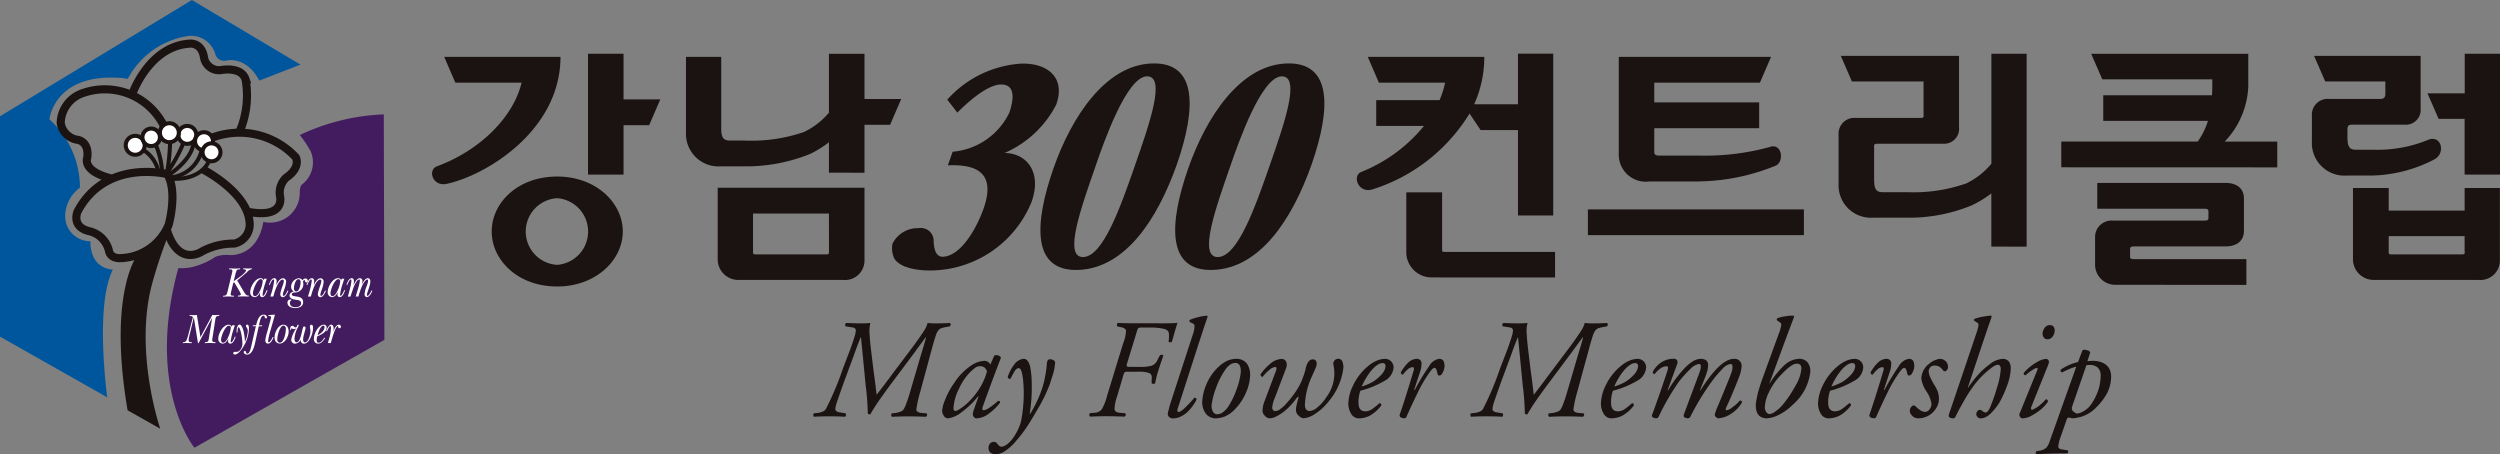 <svg xmlns="http://www.w3.org/2000/svg" width="167.5" height="30.434" viewBox="0 0 167.5 30.434">
  <rect x="0" y="0" width="167.5" height="30.434" fill="#808080" stroke="none"/>
  <g id="메인로고" transform="translate(-230.419 -319.658)">
    <g id="그룹_2" data-name="그룹 2" transform="translate(230.419 319.658)">
      <path id="패스_1" data-name="패스 1" d="M254.34,334.333a14.452,14.452,0,0,1,5.628-1.384l.042,15.106-12.726,7.23s-3.29-3.982-1.082-12.034a3.405,3.405,0,0,0,.812-.048,4.879,4.879,0,0,0,1.509-.6s.276-.293,1.169-.227c0,0,1.8.13,2.209-2.224a1.991,1.991,0,0,0,2.439-1.942s-.021-.454.174-.585a1.861,1.861,0,0,0,.562-2.186A7,7,0,0,0,254.34,334.333Z" transform="translate(-234.255 -325.286)" fill="#431c60"/>
      <path id="패스_2" data-name="패스 2" d="M250.549,326.987l-7.274-4.329-12.856,7.792v14.762l7.186,4.069s-.855-6.157.379-8.561c0,0-1.51.017-1.51-1.9a1.676,1.676,0,0,1-1.688-1.72,2.41,2.41,0,0,1,.99-1.868,6.168,6.168,0,0,0-2.046-4.577s.293-2.955,4.448-2.792a4.048,4.048,0,0,1,.8.081,5.5,5.5,0,0,1,4.042-2.873,1.681,1.681,0,0,1,1.834,1.25.609.609,0,0,0,.747.389s1.314-.325,2.191,1.346Z" transform="translate(-230.419 -322.658)" fill="#00569d"/>
      <path id="패스_3" data-name="패스 3" d="M243.385,338.275s-4.134-1.06-6.017,2.512c0,0-.454,1.038.823,1.32a1.755,1.755,0,0,1,1.276,1.276s.044.541.758.52a3.6,3.6,0,0,0,3.247-2.23S244.1,339.487,243.385,338.275Z" transform="translate(-232.174 -326.608)" fill="none" stroke="#1a1311" stroke-width="0.543"/>
      <path id="패스_4" data-name="패스 4" d="M242.809,333.168a4.42,4.42,0,0,0-5.434-2.229,2.168,2.168,0,0,0-1.493,2.012,1.341,1.341,0,0,0,1.17,1.127s.757.13.605,1.212c0,0-.369.866,1.58,1.364l.086-.022" transform="translate(-231.814 -324.705)" fill="none" stroke="#1a1311" stroke-width="0.543"/>
      <path id="패스_5" data-name="패스 5" d="M242.307,329.983s1.126-3.27,3.9-3.4c0,0,.736-.066.908.876a1.029,1.029,0,0,0,1.126.9s1.363-.285,1.666.614a6.17,6.17,0,0,1-.411,3.533" transform="translate(-233.455 -323.66)" fill="none" stroke="#1a1311" stroke-width="0.543"/>
      <path id="패스_6" data-name="패스 6" d="M249.516,334.928a5.163,5.163,0,0,1,5.6,1.321s.368.671-.649,1.363a1.375,1.375,0,0,0-.41,1.234s.41,1.558-2.209,1.039" transform="translate(-235.296 -325.707)" fill="none" stroke="#1a1311" stroke-width="0.543"/>
      <path id="패스_7" data-name="패스 7" d="M247.863,337.918s3.16,1.6,3.116,3.745a1.311,1.311,0,0,1-1.038,1.212,4.487,4.487,0,0,0-2.143.52s-1.6,1.126-2.381-1.471" transform="translate(-234.249 -326.555)" fill="none" stroke="#1a1311" stroke-width="0.543"/>
      <path id="패스_8" data-name="패스 8" d="M242.325,345.226s-1.9,2.554-.585,10.281l2.186,1.234s-1.774-5.174-.541-9.72a30.909,30.909,0,0,1,1.072-3.214c.227-.291,0-.1,0-.1S242.661,345.052,242.325,345.226Z" transform="translate(-233.191 -328.018)" fill="#1a1311"/>
      <path id="패스_9" data-name="패스 9" d="M243.3,336.145a2.242,2.242,0,0,1,1.022,1.461" transform="translate(-233.709 -326.102)" fill="none" stroke="#1a1311" stroke-width="0.271"/>
      <path id="패스_10" data-name="패스 10" d="M244.458,335.752a5.249,5.249,0,0,1,.405,1.738" transform="translate(-234.004 -326.002)" fill="none" stroke="#1a1311" stroke-width="0.271"/>
      <path id="패스_11" data-name="패스 11" d="M246.527,335.557a10.153,10.153,0,0,1-1.088,1.964,12.885,12.885,0,0,0,.211-2.028" transform="translate(-234.255 -325.935)" fill="none" stroke="#1a1311" stroke-width="0.271"/>
      <path id="패스_12" data-name="패스 12" d="M248.287,337.257s-.5,1.25-2.565,1.1" transform="translate(-234.327 -326.386)" fill="none" stroke="#1a1311" stroke-width="0.271"/>
      <path id="패스_13" data-name="패스 13" d="M247.821,336.211a2.367,2.367,0,0,1-2.142,1.8" transform="translate(-234.316 -326.119)" fill="none" stroke="#1a1311" stroke-width="0.271"/>
      <path id="패스_14" data-name="패스 14" d="M247.247,335.492s.081.973-1.655,2.175" transform="translate(-234.294 -325.935)" fill="none" stroke="#1a1311" stroke-width="0.271"/>
      <path id="패스_15" data-name="패스 15" d="M243,335.514a.633.633,0,1,1-.634-.633A.633.633,0,0,1,243,335.514Z" transform="translate(-233.308 -325.779)" fill="#fff" stroke="#1a1311" stroke-width="0.271"/>
      <path id="패스_16" data-name="패스 16" d="M244.406,334.812a.585.585,0,1,1-.585-.585A.585.585,0,0,1,244.406,334.812Z" transform="translate(-233.692 -325.612)" fill="#fff" stroke="#1a1311" stroke-width="0.271"/>
      <path id="패스_17" data-name="패스 17" d="M247.665,334.588a.6.6,0,1,1-.6-.6A.6.6,0,0,1,247.665,334.588Z" transform="translate(-234.516 -325.551)" fill="#fff" stroke="#1a1311" stroke-width="0.271"/>
      <path id="패스_18" data-name="패스 18" d="M249.168,335.155a.6.6,0,1,1-.6-.6A.6.6,0,0,1,249.168,335.155Z" transform="translate(-234.9 -325.696)" fill="#fff" stroke="#1a1311" stroke-width="0.271"/>
      <path id="패스_19" data-name="패스 19" d="M249.845,336.157a.6.6,0,1,1-.6-.6A.6.6,0,0,1,249.845,336.157Z" transform="translate(-235.073 -325.952)" fill="#fff" stroke="#1a1311" stroke-width="0.271"/>
      <path id="패스_20" data-name="패스 20" d="M246.073,334.38a.633.633,0,1,1-.633-.632A.633.633,0,0,1,246.073,334.38Z" transform="translate(-234.093 -325.49)" fill="#fff" stroke="#1a1311" stroke-width="0.271"/>
      <g id="그룹_1" data-name="그룹 1" transform="translate(12.245 17.984)">
        <path id="패스_21" data-name="패스 21" d="M251.038,348.325a1.511,1.511,0,0,0-.041.213c0,.118.131.1.226.1l-.015.062-.371-.011-.358.011.013-.062c.227.011.244-.08.3-.293l.277-1.154a1.213,1.213,0,0,0,.044-.214c0-.118-.136-.1-.226-.106l.016-.062c.115,0,.229.007.345.011s.259-.01.388-.011l-.015.062c-.07,0-.173,0-.219.071a1.679,1.679,0,0,0-.106.331l-.1.4.517-.372c.064-.058.311-.252.311-.351,0-.083-.147-.083-.191-.083l.016-.062c.092,0,.183.007.275.011s.2-.01.293-.011l-.015.062a.5.5,0,0,0-.307.192l-.661.559.35.589a2.944,2.944,0,0,0,.223.346.265.265,0,0,0,.211.08l-.016.062-.373-.011-.351.011.015-.062c.05-.007.188,0,.188-.089a.962.962,0,0,0-.126-.261l-.316-.537-.069.033Z" transform="translate(-247.787 -346.81)" fill="#fff"/>
        <path id="패스_22" data-name="패스 22" d="M253.861,347.724h.182l-.114.341a3.651,3.651,0,0,0-.169.737c0,.025,0,.068.033.068.087,0,.211-.3.249-.387l.054.025c-.077.166-.159.448-.357.448a.147.147,0,0,1-.154-.163,1.1,1.1,0,0,1,.023-.162l0-.005c-.081.157-.207.331-.383.331a.309.309,0,0,1-.292-.337c0-.369.337-.932.7-.932a.2.2,0,0,1,.2.155Zm-.746.975c0,.086.036.194.126.194.182,0,.308-.272.378-.435a1.762,1.762,0,0,0,.15-.557.137.137,0,0,0-.121-.151C253.389,347.751,253.114,348.468,253.114,348.7Z" transform="translate(-248.413 -347.034)" fill="#fff"/>
        <path id="패스_23" data-name="패스 23" d="M254.9,348.92h-.193l.057-.18a4.67,4.67,0,0,0,.2-.875c0-.031,0-.091-.048-.091-.1,0-.214.294-.255.38l-.051-.02c.068-.166.162-.445.363-.445.105,0,.156.089.156.2a2.125,2.125,0,0,1-.02.212l-.008.051.005.006c.087-.188.237-.465.458-.465a.216.216,0,0,1,.2.232,1.451,1.451,0,0,1-.087.418l-.046.138a1.973,1.973,0,0,0-.087.309c0,.031.018.085.054.085.1,0,.226-.268.262-.359l.054.028c-.068.158-.191.417-.369.417-.11,0-.17-.089-.17-.2a1.642,1.642,0,0,1,.1-.4l.046-.14a1.333,1.333,0,0,0,.092-.34.092.092,0,0,0-.087-.1c-.138,0-.287.251-.347.369a3.672,3.672,0,0,0-.246.688Z" transform="translate(-248.841 -347.034)" fill="#fff"/>
        <path id="패스_24" data-name="패스 24" d="M256.8,349.69c-.211,0-.517-.08-.517-.365a.2.2,0,0,1,.191-.211.185.185,0,0,1,.1.035.2.2,0,0,0-.125.2c0,.226.2.283.37.283.154,0,.378-.051.378-.265,0-.194-.192-.206-.324-.226s-.451-.06-.451-.286c0-.171.152-.243.281-.271a.376.376,0,0,1-.173-.306.581.581,0,0,1,.5-.585.3.3,0,0,1,.257.134.285.285,0,0,1,.2-.12.16.16,0,0,1,.162.154.109.109,0,0,1-.1.114.09.09,0,0,1-.085-.086c-.005-.034,0-.068-.039-.068s-.079.042-.109.071a.429.429,0,0,1,.03.153.561.561,0,0,1-.494.6c-.074,0-.277,0-.277.12,0,.255.76,0,.76.531C257.339,349.6,257.036,349.69,256.8,349.69Zm.366-1.734c0-.1-.049-.2-.147-.2-.2,0-.3.44-.3.614,0,.106.054.209.16.209C257.085,348.574,257.164,348.133,257.164,347.956Z" transform="translate(-249.269 -347.034)" fill="#fff"/>
        <path id="패스_25" data-name="패스 25" d="M258.284,348.92h-.193l.057-.18a4.8,4.8,0,0,0,.2-.875c0-.031,0-.091-.05-.091-.1,0-.213.294-.253.38l-.052-.02c.066-.166.162-.445.363-.445.1,0,.156.089.156.2a2.125,2.125,0,0,1-.02.212l-.007.051,0,.006c.087-.188.237-.465.458-.465a.216.216,0,0,1,.2.232,1.5,1.5,0,0,1-.087.418l-.046.138a1.9,1.9,0,0,0-.087.309c0,.031.017.085.054.085.1,0,.226-.268.262-.359l.054.028c-.066.158-.19.417-.367.417-.11,0-.171-.089-.171-.2a1.645,1.645,0,0,1,.1-.4l.045-.14a1.3,1.3,0,0,0,.092-.34.093.093,0,0,0-.088-.1c-.138,0-.288.251-.347.369a3.781,3.781,0,0,0-.246.688Z" transform="translate(-249.705 -347.034)" fill="#fff"/>
        <path id="패스_26" data-name="패스 26" d="M260.835,347.724h.183l-.113.341a3.554,3.554,0,0,0-.17.737c0,.025,0,.068.033.068.087,0,.211-.3.25-.387l.054.025c-.077.166-.159.448-.357.448a.148.148,0,0,1-.154-.163,1.1,1.1,0,0,1,.023-.162l-.005-.005c-.08.157-.206.331-.383.331a.308.308,0,0,1-.29-.337c0-.369.336-.932.7-.932a.2.2,0,0,1,.2.155Zm-.745.975c0,.086.036.194.127.194.182,0,.308-.272.378-.435a1.781,1.781,0,0,0,.149-.557.137.137,0,0,0-.121-.151C260.364,347.751,260.09,348.468,260.09,348.7Z" transform="translate(-250.194 -347.034)" fill="#fff"/>
        <path id="패스_27" data-name="패스 27" d="M262.968,348.162a1.116,1.116,0,0,0,.077-.305c0-.036-.018-.08-.056-.08-.114,0-.265.264-.313.351a4.622,4.622,0,0,0-.281.792h-.183l.135-.455a3.64,3.64,0,0,0,.148-.62c0-.031-.016-.071-.046-.071-.167,0-.368.477-.416.631l-.173.515h-.172l.138-.518a3.3,3.3,0,0,0,.1-.533c0-.029,0-.095-.038-.095-.093,0-.213.285-.242.374l-.051-.022c.054-.173.17-.438.355-.438.1,0,.144.1.144.2s-.018.174-.025.255l0,.005c.088-.177.221-.459.433-.459a.172.172,0,0,1,.159.191.762.762,0,0,1-.036.208l.005.007c.084-.155.219-.406.4-.406.109,0,.164.11.164.221a1.708,1.708,0,0,1-.089.416l-.1.305a.8.8,0,0,0-.044.174c0,.028.007.066.041.066.1,0,.232-.277.273-.369l.048.033c-.051.148-.2.422-.357.422a.174.174,0,0,1-.159-.194,1.641,1.641,0,0,1,.1-.442Z" transform="translate(-250.625 -347.034)" fill="#fff"/>
        <path id="패스_28" data-name="패스 28" d="M248.849,350.994c.069.007.139.01.208.012.088,0,.172-.009.259-.012l-.015.063c-.238,0-.236.123-.27.34l-.191,1.243c-.028.186.113.175.224.183l-.013.063c-.121,0-.242-.009-.362-.011s-.235.008-.353.011l.016-.063c.2-.02.221-.02.257-.239l.223-1.4,0,0-.908,1.7h-.041l-.275-1.718H247.6l-.243,1.023a3.189,3.189,0,0,0-.1.48c0,.159.1.152.219.156l-.015.063c-.106,0-.214-.009-.32-.011s-.186.008-.279.011l.015-.063a.232.232,0,0,0,.245-.148,4.692,4.692,0,0,0,.152-.5l.259-.995c.031-.115-.154-.12-.213-.12l.013-.063c.084,0,.169.01.255.012s.146-.009.221-.012l.241,1.481Z" transform="translate(-246.864 -347.879)" fill="#fff"/>
        <path id="패스_29" data-name="패스 29" d="M250.992,351.91h.182l-.112.34a3.639,3.639,0,0,0-.17.737c0,.027,0,.069.033.069.087,0,.211-.3.249-.389l.054.026c-.077.165-.159.449-.357.449a.148.148,0,0,1-.154-.163.992.992,0,0,1,.023-.162l-.006-.006c-.078.156-.2.331-.383.331a.309.309,0,0,1-.29-.337c0-.369.337-.932.7-.932a.207.207,0,0,1,.2.154Zm-.745.975c0,.086.036.194.126.194.183,0,.309-.27.378-.434a1.761,1.761,0,0,0,.149-.557.136.136,0,0,0-.12-.15C250.522,351.937,250.247,352.653,250.247,352.885Z" transform="translate(-247.681 -348.103)" fill="#fff"/>
        <path id="패스_30" data-name="패스 30" d="M251.688,352.4h-.057c0-.042,0-.082,0-.125,0-.126.045-.407.2-.407.134,0,.235.32.261.434a3.113,3.113,0,0,1,.091.715h.005a1.878,1.878,0,0,0,.19-.708c0-.23-.121-.258-.121-.351a.085.085,0,0,1,.082-.089c.118,0,.116.192.116.283a2.35,2.35,0,0,1-.291,1.054c-.115.218-.406.666-.658.666-.052,0-.1-.031-.1-.08,0-.094.085-.107.149-.1a.317.317,0,0,0,.29-.1.671.671,0,0,0,.174-.461,3.479,3.479,0,0,0-.087-.7c-.012-.058-.1-.386-.166-.386s-.074.208-.074.248S251.685,352.367,251.688,352.4Z" transform="translate(-248.022 -348.103)" fill="#fff"/>
        <path id="패스_31" data-name="패스 31" d="M253.154,352.677c-.069.312-.185.968-.582.968-.089,0-.218-.045-.218-.165a.074.074,0,0,1,.07-.08c.114,0,.046.183.169.183s.182-.206.217-.3l.354-1.538h-.211l.017-.063h.208c.078-.282.185-.712.512-.712.087,0,.218.055.218.172,0,.042-.022.083-.064.083-.059,0-.077-.052-.09-.1s-.022-.088-.077-.088c-.2,0-.268.5-.307.648h.223l-.017.063h-.218Z" transform="translate(-248.266 -347.873)" fill="#fff"/>
        <path id="패스_32" data-name="패스 32" d="M254.631,352.054a4.025,4.025,0,0,0-.154.688c0,.035.011.083.05.083.084,0,.228-.274.262-.36l.057.032c-.074.157-.185.414-.375.414-.12,0-.179-.1-.179-.226a2.443,2.443,0,0,1,.1-.458l.262-.957a.6.6,0,0,0,.025-.117c0-.1-.126-.086-.185-.091l.016-.063.43-.029Z" transform="translate(-248.761 -347.873)" fill="#fff"/>
        <path id="패스_33" data-name="패스 33" d="M255.12,352.725c0-.331.247-.852.594-.852.239,0,.354.223.354.464,0,.334-.255.8-.59.8C255.255,353.142,255.12,352.971,255.12,352.725Zm.763-.578c0-.1-.051-.21-.156-.21-.27,0-.422.693-.422.927,0,.13.054.214.176.214C255.763,353.079,255.883,352.388,255.883,352.147Z" transform="translate(-248.972 -348.103)" fill="#fff"/>
        <path id="패스_34" data-name="패스 34" d="M256.858,352.056c.185,0,.1-.183.193-.183a.045.045,0,0,1,.043.047.529.529,0,0,1-.068.156,1.92,1.92,0,0,0-.211.713c0,.1.019.266.136.266.2,0,.3-.442.343-.629l.031-.127a2.263,2.263,0,0,1,.069-.256.08.08,0,0,1,.075-.052.09.09,0,0,1,.088.1c0,.108-.165.565-.165.771,0,.083.031.2.118.2.237,0,.373-.533.373-.73a1.231,1.231,0,0,0-.021-.218.672.672,0,0,1-.013-.1c0-.071.021-.137.1-.137.1,0,.109.136.109.217,0,.348-.234,1.051-.611,1.051-.142,0-.216-.115-.219-.261h0a.463.463,0,0,1-.371.261.251.251,0,0,1-.259-.267,1.9,1.9,0,0,1,.344-.768l-.005-.005a.272.272,0,0,1-.156.069.227.227,0,0,1-.087-.028.174.174,0,0,0-.065-.021c-.036,0-.046.046-.046.077v.026c0,.012,0,.021-.013.021-.036,0-.044-.084-.044-.112,0-.1.057-.188.152-.188S256.8,352.056,256.858,352.056Z" transform="translate(-249.329 -348.103)" fill="#fff"/>
        <path id="패스_35" data-name="패스 35" d="M259.409,352.772c-.106.175-.252.369-.459.369a.286.286,0,0,1-.287-.325c0-.36.308-.943.669-.943a.182.182,0,0,1,.185.2c0,.3-.378.468-.583.563l-.041.019a.964.964,0,0,0-.044.264c0,.089.038.162.126.162.173,0,.3-.2.389-.343Zm-.034-.742c0-.057-.029-.093-.08-.093-.187,0-.342.468-.382.639C259.095,352.487,259.376,352.285,259.376,352.03Z" transform="translate(-249.877 -348.103)" fill="#fff"/>
        <path id="패스_36" data-name="패스 36" d="M259.768,352.292c.045-.131.193-.419.329-.419s.173.152.17.267c0,.063-.016.124-.021.188l.005.006c.054-.16.177-.46.36-.46a.136.136,0,0,1,.144.132.1.1,0,0,1-.1.105.083.083,0,0,1-.085-.091c0-.017.005-.06-.017-.06-.055,0-.142.154-.162.2a5.039,5.039,0,0,0-.235.674l-.082.272h-.191l.131-.472a2.9,2.9,0,0,0,.075-.517c0-.026,0-.157-.042-.157-.062,0-.2.29-.226.357Z" transform="translate(-250.159 -348.103)" fill="#fff"/>
      </g>
    </g>
    <path id="패스_37" data-name="패스 37" d="M270.274,332.181c-.946.2-1.289-.929-.653-1.174,2.95-1.092,5.134-3.341,5.672-5.606h-4.438l-.745-1.728h7.79C277.9,328.627,272.882,331.626,270.274,332.181Zm7.4,6.877c-2.639,0-4.383-1.776-4.383-3.683,0-1.923,1.744-3.684,4.383-3.684,2.608,0,4.4,1.76,4.4,3.684C282.073,337.282,280.279,339.058,277.672,339.058Zm0-5.916a2.237,2.237,0,0,0,0,4.466,2.239,2.239,0,0,0,0-4.466Zm2.07-1.581v-8.1h2.38v3.063h2.462l-.745,1.728h-1.717v3.308Z" transform="translate(-9.928 -0.205)" fill="#1a1311"/>
    <path id="패스_38" data-name="패스 38" d="M301.718,331.431v-2.037a6.89,6.89,0,0,1-1.3.8,11.475,11.475,0,0,1-4.384.815h-1.564a2.182,2.182,0,0,1-2.331-2.265v-5.069H294.5V328.4c0,.635.1.88.6.88h.962a10.874,10.874,0,0,0,3.977-.57,4.969,4.969,0,0,0,1.679-1.3v-3.944H304.1v3.031h2.46l-.745,1.728H304.1v3.211Zm.961,7.187H295.7a1.38,1.38,0,0,1-1.435-1.353v-4.824H304.1v4.921A1.3,1.3,0,0,1,302.679,338.618Zm-.961-4.449h-5.086v2.526c0,.18,0,.212.179.212h4.71c.2,0,.2-.032.2-.212Z" transform="translate(-15.76 -0.205)" fill="#1a1311"/>
    <path id="패스_39" data-name="패스 39" d="M360.365,326.851H363.3v-3.39h2.362V334.3H363.3v-5.721h-2.5l-.745-1.108a11.755,11.755,0,0,1-6.519,5.085c-.929.277-1.369-.913-.733-1.174a10.407,10.407,0,0,0,4.2-3.08h-3.2v-1.728h4.242a6.553,6.553,0,0,0,.376-1.173h-4.439l-.745-1.728h7.807A7.717,7.717,0,0,1,360.365,326.851Zm-2.821,11.6a1.7,1.7,0,0,1-1.726-1.614V332.75h2.4v3.733c0,.2-.034.261.2.261h7.367v1.711Z" transform="translate(-31.177 -0.205)" fill="#1a1311"/>
    <path id="패스_40" data-name="패스 40" d="M373.294,335.692v-1.728h14.473v1.728Zm7.447-3.6h-3.308a1.814,1.814,0,0,1-2.069-1.907v-6.437h10.2l-.745,1.728h-7.078v1.319h7.029v1.728h-7.029v1.4c0,.325-.033.439.39.439h2.69a16.342,16.342,0,0,0,4.629-.57c.864-.326,1.01.978.439,1.238A14.044,14.044,0,0,1,380.741,332.09Z" transform="translate(-36.486 -0.278)" fill="#1a1311"/>
    <path id="패스_41" data-name="패스 41" d="M406.085,336.386v-3.569a6.9,6.9,0,0,1-1.337.815,11.024,11.024,0,0,1-4.384.815h-2.2a2.169,2.169,0,0,1-2.314-2.265v-3.293a1.059,1.059,0,0,1,1.173-1.124h4.32c.261,0,.2-.114.2-.343v-2.1h-4.8L396,323.608h7.92v4.775a1,1,0,0,1-1.075,1.108h-4.352c-.326,0-.261.082-.261.408v1.939c0,.652.1.9.571.9h1.629a10.678,10.678,0,0,0,3.977-.588,4.976,4.976,0,0,0,1.679-1.319v-7.367h2.362v12.925Z" transform="translate(-42.246 -0.205)" fill="#1a1311"/>
    <path id="패스_42" data-name="패스 42" d="M415.888,331.072v-1.727h9.143a4.813,4.813,0,0,0,.684-1.386H418.7v-1.711h7.289c0-.179.017-.375.017-.571v-.5h-7.371l-.745-1.711h10.528v2.168a5.682,5.682,0,0,1-1.581,3.716h3.521v1.727Zm3.617,7.872a1.35,1.35,0,0,1-1.352-1.3v-1.858a1.1,1.1,0,0,1,1.206-1.141h6.079c.2,0,.309-.016.309-.179v-.44c0-.163-.114-.179-.309-.179H418.3v-1.728h8.589c.8,0,1.238.407,1.238,1.043v2.168c0,.635-.439,1.043-1.238,1.043h-6.1c-.2,0-.293.016-.293.2v.489c0,.147.1.162.293.162h7.5v1.728Z" transform="translate(-47.363 -0.205)" fill="#1a1311"/>
    <path id="패스_43" data-name="패스 43" d="M442.4,331.626h-1.647a2.181,2.181,0,0,1-2.314-2.281v-1.728a1.059,1.059,0,0,1,1.174-1.124h3.407c.26,0,.341-.13.341-.342v-.832h-4.03l-.745-1.711h7.138v3.5a1,1,0,0,1-1.092,1.108h-3.454c-.326,0-.358.082-.358.407v.391c0,.636.1.881.57.881h1.174a8.949,8.949,0,0,0,3.6-.636c.929-.44,1.271.831.506,1.271A9.495,9.495,0,0,1,442.4,331.626Zm7.2,6.992h-6.975a1.39,1.39,0,0,1-1.434-1.353v-4.807h2.395v1.516h5.086v-1.516h2.363v4.9A1.306,1.306,0,0,1,449.607,338.618Zm-.929-1.923v-1.01h-5.086v1.01c0,.18,0,.212.2.212h4.694C448.679,336.907,448.679,336.875,448.679,336.695Zm0-5.133v-3.733H446.93l-.745-1.711h2.494v-2.656h2.363v8.1Z" transform="translate(-53.123 -0.205)" fill="#1a1311"/>
    <g id="그룹_3" data-name="그룹 3" transform="translate(284.909 340.804)">
      <path id="패스_44" data-name="패스 44" d="M306.071,353.491q.216-.605.3-.888a1.82,1.82,0,0,0,.076-.378c0-.127-.086-.2-.258-.217l-.427-.067a.175.175,0,0,1-.028-.125.143.143,0,0,1,.072-.1c.41.019.745.027,1.007.027.2,0,.409-.008.61-.027a2.2,2.2,0,0,0-.053.784q.026.457.1,1.061l.147,1.217q.16,1.163.218,1.73h.019q.532-.684,1.05-1.389l1.457-1.936q.5-.691.7-1.019a1.493,1.493,0,0,0,.192-.448,4.672,4.672,0,0,0,.567.027c.345,0,.653-.008.924-.027a.123.123,0,0,1,.055.112.19.19,0,0,1-.055.115l-.214.04a1.749,1.749,0,0,0-.344.083.388.388,0,0,0-.2.134,1.063,1.063,0,0,0-.183.36q-.094.273-.241.813l-.794,2.934a8.236,8.236,0,0,0-.264,1.183c-.013.151.11.235.366.255l.308.027a.111.111,0,0,1,.04.122.2.2,0,0,1-.076.109q-.522-.028-1.17-.028-.575,0-1.107.028a.2.2,0,0,1-.045-.131.107.107,0,0,1,.045-.1l.237-.027a1.024,1.024,0,0,0,.285-.07.591.591,0,0,0,.219-.11,1.616,1.616,0,0,0,.21-.426c.086-.215.173-.474.259-.776l.727-2.482q.232-.748.348-1.191l-.027-.01q-.156.209-.848,1.155l-1.392,1.862q-.392.523-.768,1.054c-.256.36-.486.719-.692,1.076a.083.083,0,0,1-.085.009.294.294,0,0,1-.089-.046,17.509,17.509,0,0,0-.147-1.93l-.31-3.179h-.019q-.224.532-.431,1.128l-.708,1.912q-.318.887-.443,1.266a2.16,2.16,0,0,0-.119.5.167.167,0,0,0,.064.13.44.44,0,0,0,.217.087l.406.065a.219.219,0,0,1,.028.113.2.2,0,0,1-.055.118c-.27-.019-.634-.028-1.088-.028q-.563,0-1.009.028a.224.224,0,0,1-.037-.131c0-.054.015-.087.046-.1l.258-.027a1.11,1.11,0,0,0,.3-.079.476.476,0,0,0,.235-.176,19.885,19.885,0,0,0,1.143-2.716Z" transform="translate(-303.596 -351.223)" fill="#1a1311"/>
      <path id="패스_45" data-name="패스 45" d="M318.685,354.643a.37.37,0,0,1,.267-.009.312.312,0,0,1,.183.152q-.5,1.27-1.228,3.3c-.042.151-.019.223.069.217a.765.765,0,0,0,.354-.152,4.411,4.411,0,0,0,.613-.48.118.118,0,0,1,.134.119,3.446,3.446,0,0,1-.737.726,1.475,1.475,0,0,1-.833.331.227.227,0,0,1-.2-.106.3.3,0,0,1-.063-.152,1.228,1.228,0,0,1,.089-.363l.3-.85-.027-.01a5.531,5.531,0,0,1-1.08,1.044,1.87,1.87,0,0,1-.932.437.338.338,0,0,1-.288-.17.591.591,0,0,1-.112-.36,2.389,2.389,0,0,1,.182-.678,5.108,5.108,0,0,1,.62-1.153,3.978,3.978,0,0,1,1.2-1.217,1.7,1.7,0,0,1,.824-.276.472.472,0,0,1,.218.056.214.214,0,0,1,.089.069.3.3,0,0,1,.094.13Zm-.943.71a.588.588,0,0,0-.289.074,2.7,2.7,0,0,0-.357.3,3.69,3.69,0,0,0-.786,1.163,3.229,3.229,0,0,0-.357,1.284c0,.12.046.18.138.18a.8.8,0,0,0,.281-.134,3.341,3.341,0,0,0,.6-.48,4.838,4.838,0,0,0,.825-1.066,4.087,4.087,0,0,0,.4-.974.631.631,0,0,0-.156-.249A.484.484,0,0,0,317.743,355.352Z" transform="translate(-306.559 -351.964)" fill="#1a1311"/>
      <path id="패스_46" data-name="패스 46" d="M321.708,354.944a.337.337,0,0,1,.284.152,1.044,1.044,0,0,1,.162.394,5.791,5.791,0,0,1,.1,1.056,10.71,10.71,0,0,1-.135,2.074h.037a8.068,8.068,0,0,0,.771-1.623,5.678,5.678,0,0,0,.246-.989,5.06,5.06,0,0,0,.095-.752c.018-.138.051-.222.1-.252a.284.284,0,0,1,.119-.036.653.653,0,0,1,.252.081.2.2,0,0,1,.084.189,3.836,3.836,0,0,1-.223.982q-.054.18-.125.4c-.056.151-.12.308-.191.471a8.618,8.618,0,0,1-.521,1.032q-.321.563-.646,1.093a9.814,9.814,0,0,1-.86,1.171,3.664,3.664,0,0,1-.846.774,1.223,1.223,0,0,1-.576.18c-.311-.013-.471-.156-.477-.433a.476.476,0,0,1,.112-.3.341.341,0,0,1,.255-.1.288.288,0,0,1,.245.15l.093.1a.232.232,0,0,0,.165.074.47.47,0,0,0,.219-.065,1.2,1.2,0,0,0,.281-.2,2.619,2.619,0,0,0,.433-.559,3.39,3.39,0,0,0,.374-.86,9.706,9.706,0,0,0,.183-2.159q-.057-1.461-.343-1.419c-.1,0-.185.068-.268.208s-.173.308-.281.509a.154.154,0,0,1-.115-.028.137.137,0,0,1-.065-.092,2.62,2.62,0,0,1,.443-.847A.874.874,0,0,1,321.708,354.944Z" transform="translate(-307.62 -352.048)" fill="#1a1311"/>
      <path id="패스_47" data-name="패스 47" d="M330.69,353.1a2.73,2.73,0,0,0,.2-.859c-.024-.139-.162-.223-.414-.255l-.171-.041a.209.209,0,0,1-.028-.135.142.142,0,0,1,.082-.1q.228.019.469.019c.158.006.331.009.519.009h1.7q.89.009,1.292-.028-.054.143-.174.556c-.077.275-.145.509-.2.7a.126.126,0,0,1-.106.045.131.131,0,0,1-.121-.055,1.932,1.932,0,0,0,.017-.571.272.272,0,0,0-.1-.171.676.676,0,0,0-.241-.107,3.893,3.893,0,0,0-.97-.083h-.5a.454.454,0,0,0-.232.037.891.891,0,0,0-.116.287l-.635,2.072a.267.267,0,0,0-.018.19c.018.031.073.045.165.045h.636a2.735,2.735,0,0,0,.885-.083.7.7,0,0,0,.366-.38l.157-.3a.186.186,0,0,1,.138-.046.1.1,0,0,1,.1.064c-.078.209-.18.51-.308.9a7.527,7.527,0,0,0-.242.947.148.148,0,0,1-.108.036.235.235,0,0,1-.131-.036l.01-.361a.3.3,0,0,0-.183-.332,2.363,2.363,0,0,0-.76-.083h-.675a.341.341,0,0,0-.192.036.582.582,0,0,0-.1.227l-.4,1.362a2.944,2.944,0,0,0-.183.873q.019.236.358.255l.357.027a.189.189,0,0,1,.036.122.176.176,0,0,1-.071.109q-.723-.028-1.247-.028-.541,0-1.065.028a.141.141,0,0,1-.06-.118.144.144,0,0,1,.051-.113l.29-.027a.653.653,0,0,0,.493-.226,3.416,3.416,0,0,0,.355-.9Z" transform="translate(-309.935 -351.223)" fill="#1a1311"/>
      <path id="패스_48" data-name="패스 48" d="M336.186,357.2c-.077.216-.066.319.036.31a.346.346,0,0,0,.2-.092,1.591,1.591,0,0,0,.246-.208,8.542,8.542,0,0,0,.608-.651c.1-.007.143.036.143.129a3.09,3.09,0,0,1-.583.8,1.752,1.752,0,0,1-.437.313,1.257,1.257,0,0,1-.547.142.367.367,0,0,1-.273-.1.24.24,0,0,1-.084-.189,1.024,1.024,0,0,1,.058-.281c.024-.12.071-.293.143-.521l1.453-4.461a2,2,0,0,0,.138-.646.21.21,0,0,0-.147-.179l-.165-.074a.109.109,0,0,1,0-.152,3.353,3.353,0,0,1,.486-.162,3.558,3.558,0,0,1,.663-.12l.045.055q-.108.3-.541,1.62Z" transform="translate(-311.742 -351.056)" fill="#1a1311"/>
      <path id="패스_49" data-name="패스 49" d="M340.87,354.944a.88.88,0,0,1,.73.332,1.344,1.344,0,0,1,.2.862,3.037,3.037,0,0,1-.237.991,3.658,3.658,0,0,1-.731,1.147,2.06,2.06,0,0,1-.768.549,2.021,2.021,0,0,1-.539.106.835.835,0,0,1-.7-.332,1.307,1.307,0,0,1-.219-.926,3.494,3.494,0,0,1,.286-1.055,3.31,3.31,0,0,1,.71-1.055,2.4,2.4,0,0,1,.678-.494A1.577,1.577,0,0,1,340.87,354.944Zm-.063.276a.681.681,0,0,0-.3.083,1.361,1.361,0,0,0-.366.371,5.3,5.3,0,0,0-.64,1.275,4.979,4.979,0,0,0-.278,1.1.8.8,0,0,0,.085.417.314.314,0,0,0,.291.19.662.662,0,0,0,.331-.1,1.422,1.422,0,0,0,.393-.389,5.427,5.427,0,0,0,.578-1.187,4.627,4.627,0,0,0,.277-1.13,1,1,0,0,0-.058-.436A.312.312,0,0,0,340.807,355.22Z" transform="translate(-312.537 -352.048)" fill="#1a1311"/>
      <path id="패스_50" data-name="패스 50" d="M344.837,355.839c.1-.229.092-.346-.027-.351a.771.771,0,0,0-.384.2,3.438,3.438,0,0,0-.456.467.107.107,0,0,1-.094-.06.142.142,0,0,1-.045-.1,3.317,3.317,0,0,1,.62-.69,1.3,1.3,0,0,1,.824-.359.347.347,0,0,1,.272.171.581.581,0,0,1,0,.457l-.748,1.975a2.035,2.035,0,0,0-.18.669.227.227,0,0,0,.059.153.144.144,0,0,0,.144.074.59.59,0,0,0,.372-.162,2.232,2.232,0,0,0,.4-.378,7.018,7.018,0,0,0,.689-.9,4.184,4.184,0,0,0,.425-.891,4.008,4.008,0,0,0,.177-.623q.141-.5.435-.509a.261.261,0,0,1,.231.092.39.39,0,0,1,.05.171.85.85,0,0,1-.074.314c-.051.126-.131.3-.237.535a5,5,0,0,0-.48,1.929c0,.277.109.416.328.416a.909.909,0,0,0,.522-.255,2.671,2.671,0,0,0,.574-.652,2.658,2.658,0,0,0,.471-2.255c.035-.216.145-.329.33-.338a.3.3,0,0,1,.293.2,1.224,1.224,0,0,1,.062.387,4.235,4.235,0,0,1-.973,2.249,3.745,3.745,0,0,1-.955.876,1.61,1.61,0,0,1-.75.276.511.511,0,0,1-.314-.17.5.5,0,0,1-.188-.369,1.592,1.592,0,0,1,.058-.413c.03-.132.063-.261.1-.387.036-.15-.007-.147-.133.01a4.354,4.354,0,0,1-.836.884,3.136,3.136,0,0,1-.488.312.971.971,0,0,1-.464.134.423.423,0,0,1-.326-.178.457.457,0,0,1-.152-.329,2.008,2.008,0,0,1,.156-.689Z" transform="translate(-313.871 -352.048)" fill="#1a1311"/>
      <path id="패스_51" data-name="패스 51" d="M354.2,354.944a.574.574,0,0,1,.424.19.594.594,0,0,1,.146.378,1.1,1.1,0,0,1-.613.909,6.186,6.186,0,0,1-1.613.66,2.306,2.306,0,0,0-.125.845q.018.525.439.535a.814.814,0,0,0,.457-.138,5.139,5.139,0,0,0,.507-.407c.093.006.134.058.121.156a2.506,2.506,0,0,1-.786.69,1.717,1.717,0,0,1-.679.17.6.6,0,0,1-.567-.332,1.3,1.3,0,0,1-.175-.659,2.914,2.914,0,0,1,.313-1.2,3.786,3.786,0,0,1,1.05-1.341,2.244,2.244,0,0,1,.635-.369A1.566,1.566,0,0,1,354.2,354.944Zm-.184.285a.624.624,0,0,0-.265.083,1.772,1.772,0,0,0-.435.371,4.034,4.034,0,0,0-.421.6,3.329,3.329,0,0,0-.256.514,3.78,3.78,0,0,0,.727-.305,2.56,2.56,0,0,0,.5-.4,1.315,1.315,0,0,0,.3-.4.927.927,0,0,0,.063-.246.371.371,0,0,0-.036-.153A.214.214,0,0,0,354.014,355.229Z" transform="translate(-315.889 -352.048)" fill="#1a1311"/>
      <path id="패스_52" data-name="패스 52" d="M357.506,354.944a.3.3,0,0,1,.313.35,1.561,1.561,0,0,1-.106.549l-.388,1.188h.045a15.109,15.109,0,0,1,.961-1.6.951.951,0,0,1,.671-.488.37.37,0,0,1,.2.051.3.3,0,0,1,.105.119.946.946,0,0,1,.057.294,1.017,1.017,0,0,1-.188.564.2.2,0,0,1-.172.092c-.055,0-.1-.048-.118-.144-.042-.246-.106-.369-.192-.369s-.183.095-.318.282a9.034,9.034,0,0,0-.8,1.356q-.393.8-.76,1.629a.157.157,0,0,1-.152.112.377.377,0,0,1-.094-.019.208.208,0,0,1-.108-.032.156.156,0,0,1-.1-.2q.374-1.076.94-2.977c.031-.127.007-.193-.071-.2a.547.547,0,0,0-.347.161,2,2,0,0,0-.3.334.1.1,0,0,1-.1-.028.144.144,0,0,1-.049-.124,2.932,2.932,0,0,1,.494-.648A.873.873,0,0,1,357.506,354.944Z" transform="translate(-317.069 -352.048)" fill="#1a1311"/>
      <path id="패스_53" data-name="패스 53" d="M365.2,353.491q.216-.605.3-.888a1.816,1.816,0,0,0,.076-.378c0-.127-.086-.2-.258-.217l-.427-.067a.172.172,0,0,1-.028-.125.143.143,0,0,1,.072-.1c.41.019.745.027,1.007.027.2,0,.409-.008.61-.027a2.2,2.2,0,0,0-.053.784q.026.457.1,1.061l.147,1.217q.159,1.163.218,1.73h.019q.532-.684,1.049-1.389l1.456-1.936q.5-.691.7-1.019a1.492,1.492,0,0,0,.192-.448,4.672,4.672,0,0,0,.567.027c.345,0,.653-.008.924-.027a.123.123,0,0,1,.055.112.19.19,0,0,1-.055.115l-.214.04a1.75,1.75,0,0,0-.344.083.388.388,0,0,0-.2.134,1.064,1.064,0,0,0-.183.36q-.094.273-.24.813l-.8,2.934a8.294,8.294,0,0,0-.263,1.183c-.013.151.109.235.366.255l.308.027a.111.111,0,0,1,.04.122.2.2,0,0,1-.076.109q-.522-.028-1.17-.028-.576,0-1.107.028a.2.2,0,0,1-.045-.131.107.107,0,0,1,.045-.1l.237-.027a1.024,1.024,0,0,0,.285-.07.6.6,0,0,0,.219-.11,1.616,1.616,0,0,0,.21-.426c.086-.215.173-.474.259-.776l.727-2.482q.232-.748.348-1.191l-.027-.01q-.156.209-.848,1.155l-1.392,1.862q-.392.523-.768,1.054c-.256.36-.486.719-.692,1.076a.083.083,0,0,1-.085.009.294.294,0,0,1-.089-.046,17.706,17.706,0,0,0-.147-1.93l-.31-3.179H365.9q-.224.532-.431,1.128l-.708,1.912q-.318.887-.443,1.266a2.159,2.159,0,0,0-.119.5.168.168,0,0,0,.064.13.436.436,0,0,0,.217.087l.406.065a.219.219,0,0,1,.028.113.2.2,0,0,1-.055.118c-.27-.019-.634-.028-1.088-.028-.375,0-.711.009-1.01.028a.23.23,0,0,1-.036-.131c0-.054.015-.087.046-.1l.258-.027a1.117,1.117,0,0,0,.3-.079.477.477,0,0,0,.235-.176,19.891,19.891,0,0,0,1.143-2.716Z" transform="translate(-318.696 -351.223)" fill="#1a1311"/>
      <path id="패스_54" data-name="패스 54" d="M376.926,354.944a.575.575,0,0,1,.424.19.593.593,0,0,1,.145.378,1.1,1.1,0,0,1-.612.909,6.2,6.2,0,0,1-1.613.66,2.291,2.291,0,0,0-.125.845q.018.525.439.535a.816.816,0,0,0,.457-.138,5.226,5.226,0,0,0,.507-.407c.093.006.133.058.121.156a2.507,2.507,0,0,1-.786.69,1.714,1.714,0,0,1-.678.17.6.6,0,0,1-.567-.332,1.3,1.3,0,0,1-.174-.659,2.9,2.9,0,0,1,.313-1.2,3.785,3.785,0,0,1,1.05-1.341,2.232,2.232,0,0,1,.634-.369A1.575,1.575,0,0,1,376.926,354.944Zm-.185.285a.621.621,0,0,0-.264.083,1.772,1.772,0,0,0-.435.371,3.976,3.976,0,0,0-.421.6,3.2,3.2,0,0,0-.256.514,3.79,3.79,0,0,0,.726-.305,2.541,2.541,0,0,0,.5-.4,1.333,1.333,0,0,0,.3-.4.957.957,0,0,0,.063-.246.371.371,0,0,0-.036-.153A.215.215,0,0,0,376.742,355.229Z" transform="translate(-321.693 -352.048)" fill="#1a1311"/>
      <path id="패스_55" data-name="패스 55" d="M382.356,354.944c.316.015.471.159.465.429a1.492,1.492,0,0,1-.06.4c-.042.144-.089.28-.138.406l-.347.866.027.019q1.345-2.126,2.25-2.116a.46.46,0,0,1,.511.512,2.129,2.129,0,0,1-.153.66c-.108.292-.268.69-.48,1.19s-.354.806-.4.9c-.045.115-.039.174.019.18a.778.778,0,0,0,.406-.208,2.13,2.13,0,0,0,.48-.434c.065-.012.109,0,.134.028a.275.275,0,0,1,.018.1,2.235,2.235,0,0,1-.736.754,1.682,1.682,0,0,1-.864.3.277.277,0,0,1-.142-.088.189.189,0,0,1-.081-.152,3.484,3.484,0,0,1,.226-.623q.386-.911.765-1.857.056-.143.13-.351a1.017,1.017,0,0,0,.069-.341.635.635,0,0,0-.019-.157c-.012-.045-.056-.069-.131-.069a.951.951,0,0,0-.512.314,7.679,7.679,0,0,0-.7.821,17.126,17.126,0,0,0-1.459,2.39.178.178,0,0,1-.168.112.488.488,0,0,1-.2-.051c-.072-.031-.1-.1-.072-.2l.92-2.471.081-.2c.031-.1.062-.2.1-.3a.929.929,0,0,0,.036-.29.123.123,0,0,0-.14-.125,1.047,1.047,0,0,0-.549.323,8.574,8.574,0,0,0-.743.812,15.888,15.888,0,0,0-1.39,2.39.178.178,0,0,1-.168.112.482.482,0,0,1-.2-.051c-.073-.031-.1-.1-.072-.2.018-.031.079-.191.182-.48s.214-.61.348-.982q.427-1.244.507-1.512c.057-.169.036-.256-.063-.263a.79.79,0,0,0-.436.162,1.744,1.744,0,0,0-.365.36.121.121,0,0,1-.129-.143,1.685,1.685,0,0,1,.538-.613,1.5,1.5,0,0,1,.868-.267.246.246,0,0,1,.227.106.345.345,0,0,1-.009.281l-.627,1.712.028.019a8.435,8.435,0,0,1,1.1-1.481,3,3,0,0,1,.577-.476A1.078,1.078,0,0,1,382.356,354.944Z" transform="translate(-322.868 -352.049)" fill="#1a1311"/>
      <path id="패스_56" data-name="패스 56" d="M389.311,355.6h.017a6.041,6.041,0,0,1,.964-1.2,1.531,1.531,0,0,1,.982-.448.718.718,0,0,1,.6.24.966.966,0,0,1,.183.613,3.414,3.414,0,0,1-1.178,2.218,3.5,3.5,0,0,1-1.031.727,2.06,2.06,0,0,1-.714.189q-.733-.018-.732-.872a1.774,1.774,0,0,1,.049-.387q.036-.2.089-.443.13-.47.331-1.028l1.058-2.91a3.108,3.108,0,0,0,.174-.567c.012-.114-.015-.186-.08-.217l-.209-.152a.118.118,0,0,1,.027-.129,2.207,2.207,0,0,1,.464-.121,2.769,2.769,0,0,1,.634-.054l.035.055q-.278.745-.47,1.251Zm1.829-1.327q-.393,0-1.269.994a4.5,4.5,0,0,0-.64,1.031,2.325,2.325,0,0,0-.22.864.554.554,0,0,0,.107.379.275.275,0,0,0,.211.11.774.774,0,0,0,.35-.152,2.6,2.6,0,0,0,.534-.48,8.127,8.127,0,0,0,.843-1.258,2.682,2.682,0,0,0,.4-1.146.358.358,0,0,0-.089-.278A.432.432,0,0,0,391.14,354.273Z" transform="translate(-325.253 -351.055)" fill="#1a1311"/>
      <path id="패스_57" data-name="패스 57" d="M396.461,354.944a.575.575,0,0,1,.424.19.593.593,0,0,1,.145.378,1.1,1.1,0,0,1-.612.909,6.2,6.2,0,0,1-1.613.66,2.307,2.307,0,0,0-.125.845q.018.525.439.535a.814.814,0,0,0,.457-.138,5.139,5.139,0,0,0,.507-.407c.093.006.134.058.121.156a2.507,2.507,0,0,1-.786.69,1.714,1.714,0,0,1-.678.17.6.6,0,0,1-.567-.332,1.3,1.3,0,0,1-.174-.659,2.9,2.9,0,0,1,.313-1.2,3.785,3.785,0,0,1,1.05-1.341,2.234,2.234,0,0,1,.635-.369A1.566,1.566,0,0,1,396.461,354.944Zm-.184.285a.624.624,0,0,0-.265.083,1.772,1.772,0,0,0-.435.371,4.037,4.037,0,0,0-.421.6,3.263,3.263,0,0,0-.256.514,3.8,3.8,0,0,0,.727-.305,2.557,2.557,0,0,0,.5-.4,1.32,1.32,0,0,0,.3-.4.959.959,0,0,0,.063-.246.371.371,0,0,0-.037-.153A.214.214,0,0,0,396.277,355.229Z" transform="translate(-326.682 -352.048)" fill="#1a1311"/>
      <path id="패스_58" data-name="패스 58" d="M399.769,354.944a.3.3,0,0,1,.313.35,1.56,1.56,0,0,1-.106.549l-.387,1.188h.045a15.234,15.234,0,0,1,.961-1.6.952.952,0,0,1,.672-.488.369.369,0,0,1,.2.051.3.3,0,0,1,.106.119.942.942,0,0,1,.057.294,1,1,0,0,1-.188.564.2.2,0,0,1-.171.092c-.055,0-.1-.048-.118-.144-.042-.246-.106-.369-.192-.369s-.183.095-.318.282a9.037,9.037,0,0,0-.8,1.356q-.394.8-.76,1.629a.156.156,0,0,1-.152.112.389.389,0,0,1-.094-.019.206.206,0,0,1-.107-.032.156.156,0,0,1-.1-.2q.374-1.076.94-2.977c.031-.127.007-.193-.071-.2a.55.55,0,0,0-.348.161,2,2,0,0,0-.3.334.1.1,0,0,1-.1-.028.143.143,0,0,1-.049-.124,2.931,2.931,0,0,1,.494-.648A.872.872,0,0,1,399.769,354.944Z" transform="translate(-327.862 -352.048)" fill="#1a1311"/>
      <path id="패스_59" data-name="패스 59" d="M404.268,354.944a.563.563,0,0,1,.411.179.537.537,0,0,1,.138.358.32.32,0,0,1-.168.293.161.161,0,0,1-.177-.079,1.222,1.222,0,0,0-.223-.217.645.645,0,0,0-.345-.083.372.372,0,0,0-.291.13.423.423,0,0,0-.091.249.964.964,0,0,0,.069.319,4.375,4.375,0,0,0,.273.54,2.9,2.9,0,0,1,.271.514,1.5,1.5,0,0,1,.071.535,1.069,1.069,0,0,1-.107.43,1.516,1.516,0,0,1-.365.481,1.388,1.388,0,0,1-.922.337.516.516,0,0,1-.4-.179.445.445,0,0,1-.156-.322.435.435,0,0,1,.138-.307.168.168,0,0,1,.246,0,1.821,1.821,0,0,0,.276.236.65.65,0,0,0,.356.139.381.381,0,0,0,.3-.157.61.61,0,0,0,.138-.379,1.98,1.98,0,0,0-.337-.832,2.051,2.051,0,0,1-.346-.882,1.3,1.3,0,0,1,.555-.993A1.332,1.332,0,0,1,404.268,354.944Z" transform="translate(-328.79 -352.048)" fill="#1a1311"/>
      <path id="패스_60" data-name="패스 60" d="M408.645,351.111q-.331.955-.656,1.928l-.943,2.824.018.018a7.468,7.468,0,0,1,.84-1.048,5.317,5.317,0,0,1,.6-.512,1.542,1.542,0,0,1,.871-.369.512.512,0,0,1,.424.189.784.784,0,0,1,.12.447,3.542,3.542,0,0,1-.227,1.11,8.108,8.108,0,0,1-.486,1.1,3.574,3.574,0,0,1-.593.774,1.146,1.146,0,0,1-.393.29.724.724,0,0,1-.276.078.313.313,0,0,1-.272-.114.225.225,0,0,1-.062-.16.3.3,0,0,1,.08-.214.225.225,0,0,1,.166-.083.234.234,0,0,1,.13.054.421.421,0,0,0,.237.121q.184.01.367-.475a12.32,12.32,0,0,0,.43-1.263,4.825,4.825,0,0,0,.228-1.171c0-.182-.065-.277-.194-.286a.488.488,0,0,0-.219.069,1.565,1.565,0,0,0-.275.189,5.783,5.783,0,0,0-1.2,1.255,9.676,9.676,0,0,0-.635,1.01c-.213.372-.381.69-.508.955a.169.169,0,0,1-.171.112.5.5,0,0,1-.2-.051c-.077-.031-.1-.1-.074-.2l1.793-5.3a5.028,5.028,0,0,0,.188-.637q.029-.17-.087-.226l-.2-.129a.092.092,0,0,1,.028-.124,3.921,3.921,0,0,1,.494-.134,5.831,5.831,0,0,1,.613-.083Z" transform="translate(-329.688 -351.056)" fill="#1a1311"/>
      <path id="패스_61" data-name="패스 61" d="M413.309,354.949c.048-.11.041-.169-.023-.175a.906.906,0,0,0-.227.1,3.549,3.549,0,0,0-.532.4.129.129,0,0,1-.116-.161,3.236,3.236,0,0,1,.837-.694,1.5,1.5,0,0,1,.667-.249.213.213,0,0,1,.147.1.117.117,0,0,1,.036.115,1.159,1.159,0,0,1-.095.3l-1.08,2.687a.23.23,0,0,0-.022.129c0,.053.016.079.049.079a.366.366,0,0,0,.182-.07,2.551,2.551,0,0,0,.245-.147,3.845,3.845,0,0,0,.52-.486.143.143,0,0,1,.133.162,2.463,2.463,0,0,1-.654.658,3.452,3.452,0,0,1-.521.322,1.317,1.317,0,0,1-.53.142.2.2,0,0,1-.147-.086.221.221,0,0,1-.041-.25Zm.853-3.038c.212.007.319.125.319.358a.673.673,0,0,1-.129.4.419.419,0,0,1-.354.188.259.259,0,0,1-.244-.124.359.359,0,0,1-.084-.235.731.731,0,0,1,.12-.376A.422.422,0,0,1,414.162,351.911Z" transform="translate(-331.309 -351.274)" fill="#1a1311"/>
      <path id="패스_62" data-name="패스 62" d="M417.053,354.885c.069,0,.185-.006.349-.019a2.175,2.175,0,0,1,.373.037,1.427,1.427,0,0,1,.409.152.934.934,0,0,1,.328.323,1.133,1.133,0,0,1,.129.567,2.406,2.406,0,0,1-.337,1.208,4.251,4.251,0,0,1-.866,1.028,2.341,2.341,0,0,1-.863.451,4.713,4.713,0,0,1-.47.088.991.991,0,0,1-.3-.06.228.228,0,0,0-.152.171l-.387,1.115a2.437,2.437,0,0,0-.166.668c.013.108.094.171.244.189l.388.06a.162.162,0,0,1,.036.1.127.127,0,0,1-.074.106q-1.1,0-2.06.056a.135.135,0,0,1,0-.2l.208-.036a.805.805,0,0,0,.5-.249,1.534,1.534,0,0,0,.208-.452l1.756-4.93a2.872,2.872,0,0,0-.447.152,4.948,4.948,0,0,0-.507.235.122.122,0,0,1-.079-.073.162.162,0,0,1-.018-.107,3.392,3.392,0,0,1,1.171-.516l.286-.766a.241.241,0,0,1,.138-.06.44.44,0,0,1,.161.033.353.353,0,0,1,.157.056.221.221,0,0,1,.071.1Zm-1.022,3.041a.326.326,0,0,0,.009.255.406.406,0,0,0,.147.133.254.254,0,0,0,.192.083.592.592,0,0,0,.165-.036.928.928,0,0,0,.246-.116,1.542,1.542,0,0,0,.321-.235,1.806,1.806,0,0,0,.29-.38,3.785,3.785,0,0,0,.442-1,3.853,3.853,0,0,0,.1-.777.717.717,0,0,0-.211-.541.772.772,0,0,0-.512-.167,1.22,1.22,0,0,0-.236.019Z" transform="translate(-331.686 -351.838)" fill="#1a1311"/>
    </g>
    <g id="그룹_4" data-name="그룹 4" transform="translate(290.174 323.902)">
      <path id="패스_63" data-name="패스 63" d="M314.739,330.257a4.643,4.643,0,0,0,3.8-2.622c.41-1.209.244-1.915-.6-1.881-.6.017-1.588.586-2.884,1.881l-.677-.864a7.258,7.258,0,0,1,4.915-2.414c1.672-.07,3.06.828,2.387,2.742a7.022,7.022,0,0,1-3.466,3.244c1.43,0,2.541,1.225,1.813,3.277a7.364,7.364,0,0,1-6.512,4.588c-1.361.052-2.395-.258-2.7-.828a1.651,1.651,0,0,1-.11-.949,1.877,1.877,0,0,1,1.753-1.052.86.86,0,0,1,1.008.914c.039.621.2,1.018.637,1,1.112-.051,2.162-1.69,2.715-3.242.82-2.363-.447-2.967-2.4-2.881Z" transform="translate(-310.667 -324.336)" fill="#1a1311"/>
      <path id="패스_64" data-name="패스 64" d="M333.184,331.079c-1.322,3.743-3.472,6.952-6.58,7.09-3.178.138-2.984-3.122-1.686-6.831,1.2-3.416,3.46-6.865,6.542-7C334.6,324.2,334.458,327.4,333.184,331.079Zm-5.449.121c-.984,2.829-2.184,6.159-.822,6.107,1.32-.052,2.477-3.33,3.446-6.107.973-2.795,2.126-6.055.792-6C329.812,325.265,328.3,329.544,327.735,331.2Z" transform="translate(-314.081 -324.329)" fill="#1a1311"/>
      <path id="패스_65" data-name="패스 65" d="M345.309,331.079c-1.322,3.743-3.472,6.952-6.581,7.09-3.178.138-2.983-3.122-1.685-6.831,1.2-3.416,3.46-6.865,6.542-7C346.72,324.2,346.583,327.4,345.309,331.079Zm-5.45.121c-.984,2.829-2.184,6.159-.822,6.107,1.32-.052,2.478-3.33,3.446-6.107.974-2.795,2.126-6.055.792-6C341.937,325.265,340.429,329.544,339.859,331.2Z" transform="translate(-317.177 -324.329)" fill="#1a1311"/>
    </g>
  </g>
</svg>
